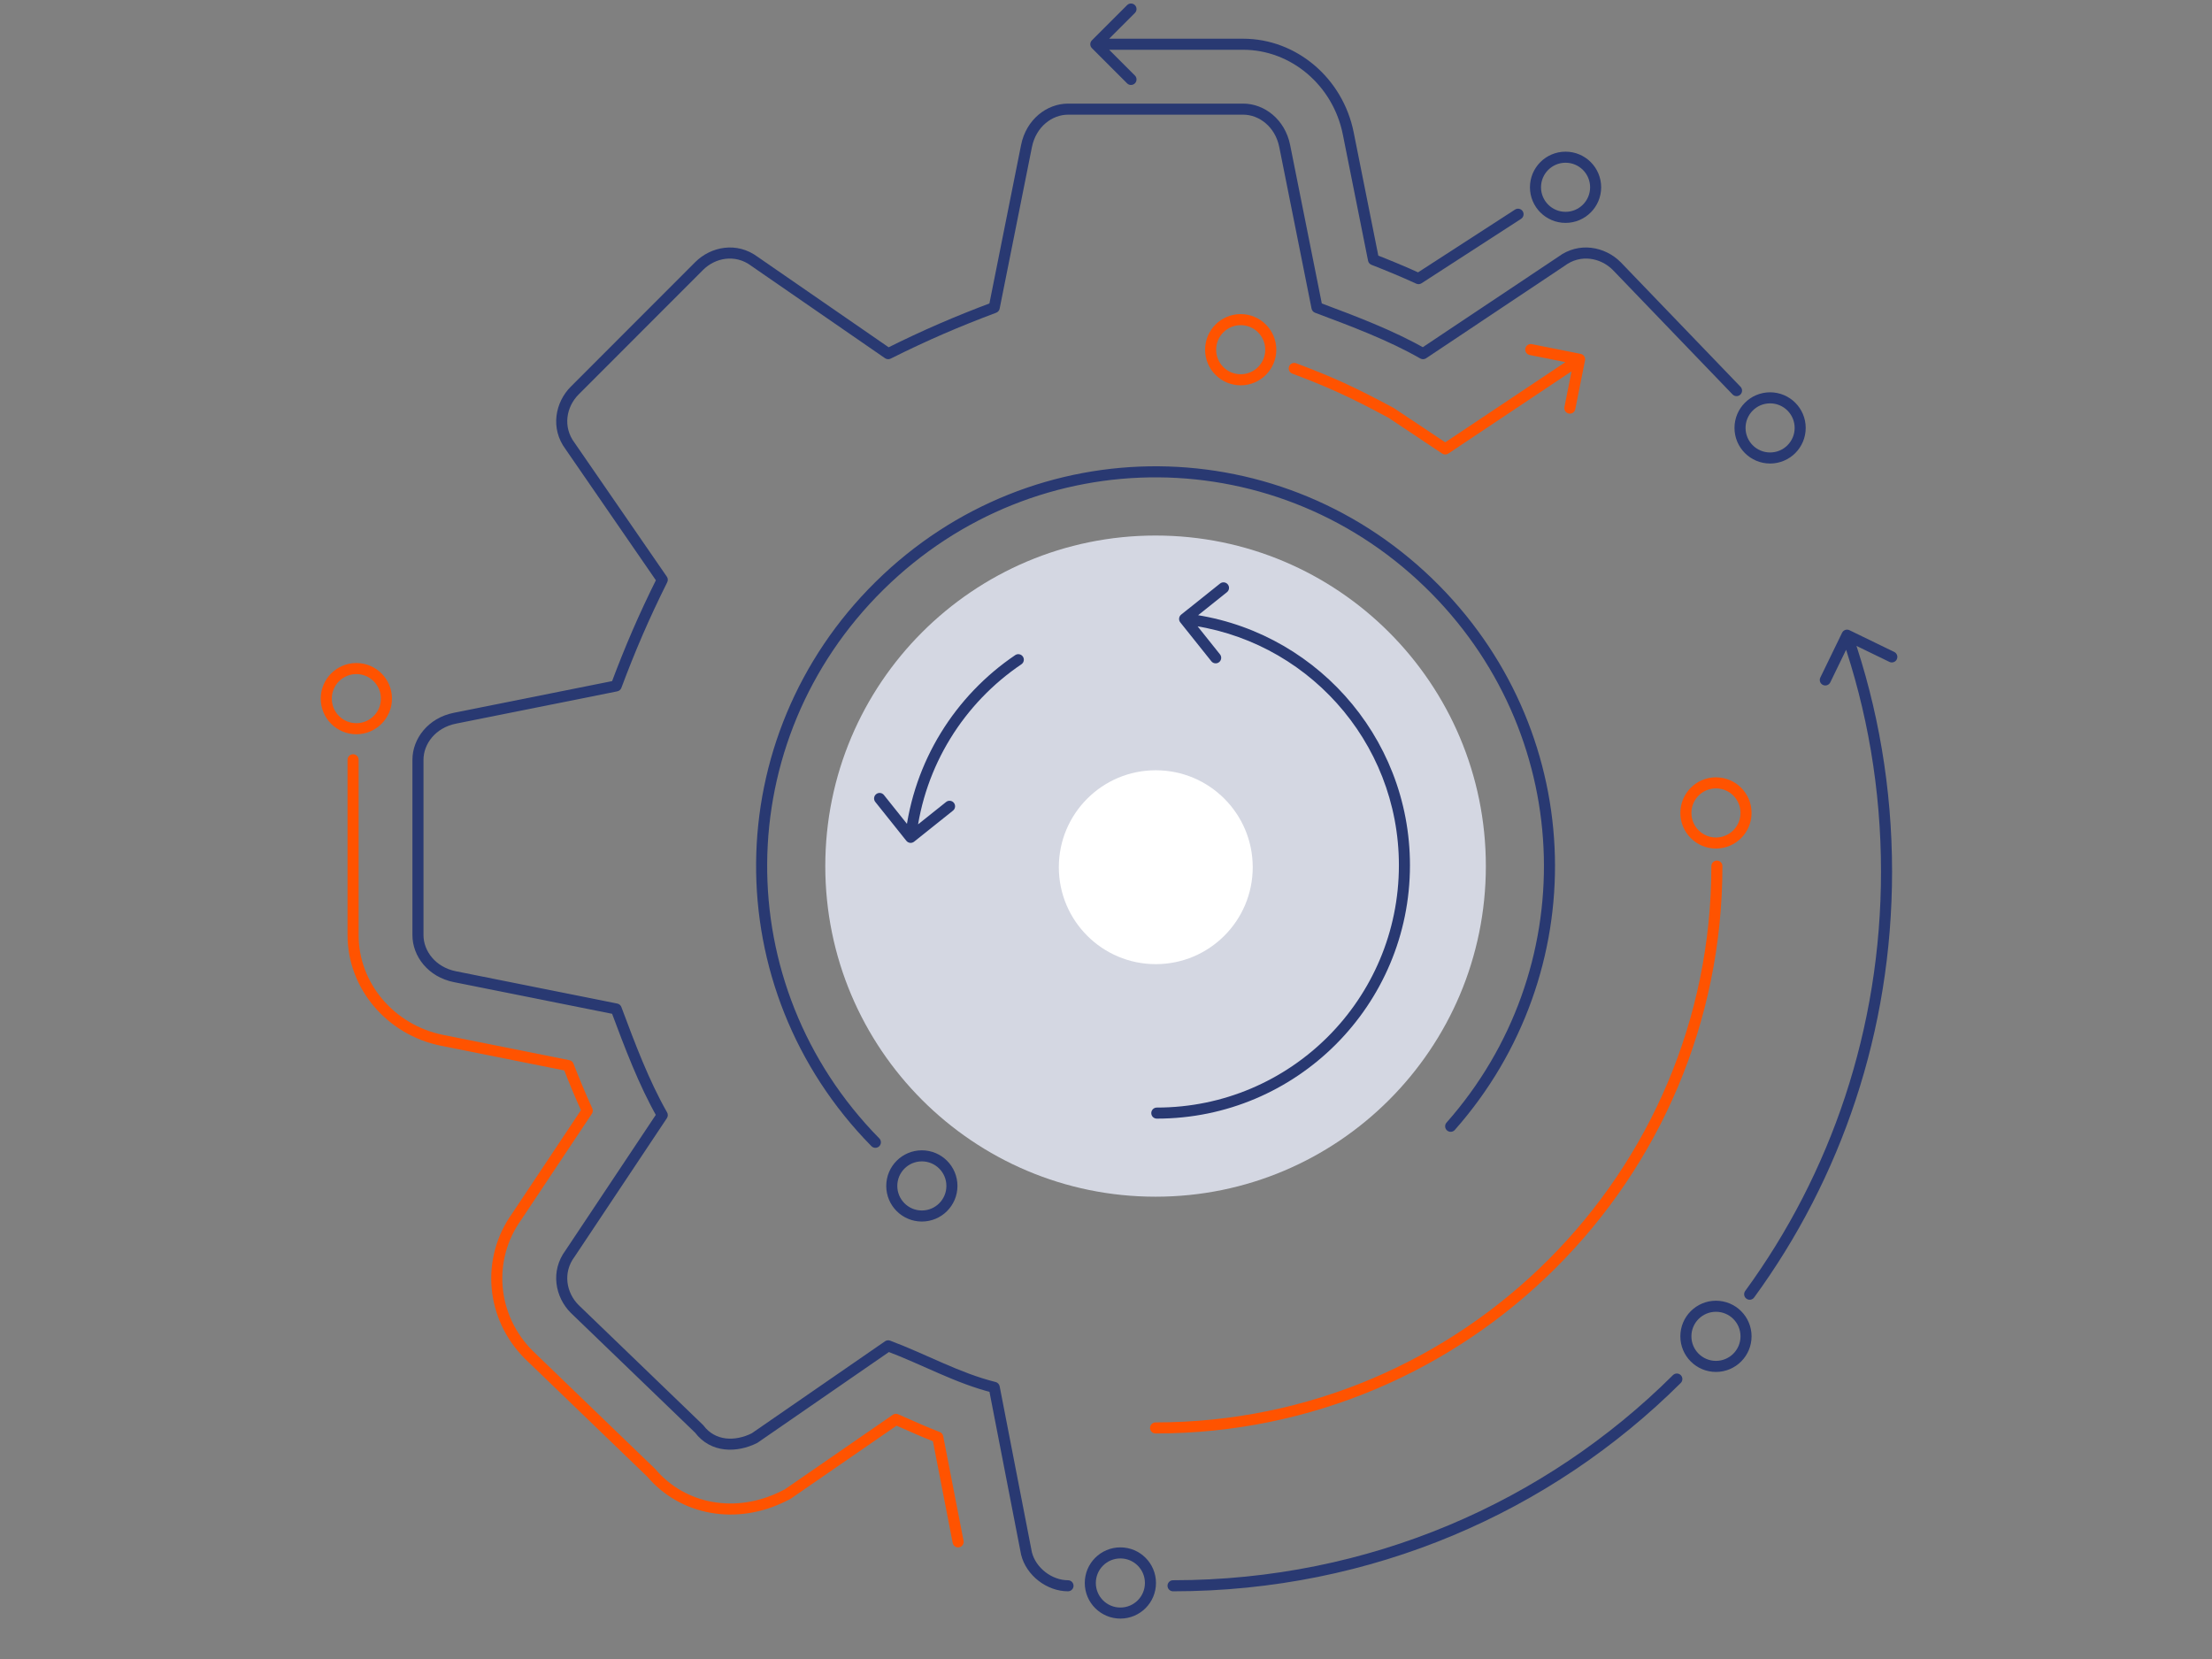 <svg width="400" height="300" viewBox="0 0 400 300" fill="none" xmlns="http://www.w3.org/2000/svg">
<rect x="0" y="0" width="400" height="300" fill="#808080" stroke="none"/>
<path d="M208.964 216.401C241.95 216.401 268.69 189.636 268.69 156.621C268.69 123.605 241.95 96.841 208.964 96.841C175.978 96.841 149.238 123.605 149.238 156.621C149.238 189.636 175.978 216.401 208.964 216.401Z" fill="#D4D7E2"/>
<path d="M209.002 174.349C218.684 174.349 226.533 166.5 226.533 156.818C226.533 147.136 218.684 139.287 209.002 139.287C199.32 139.287 191.471 147.136 191.471 156.818C191.471 166.5 199.32 174.349 209.002 174.349Z" fill="white"/>
<path d="M213.592 111.141C213.16 111.486 213.09 112.115 213.435 112.547L219.052 119.579C219.396 120.01 220.025 120.081 220.457 119.736C220.888 119.391 220.959 118.762 220.614 118.331L215.621 112.08L221.872 107.087C222.304 106.742 222.374 106.113 222.029 105.682C221.685 105.25 221.055 105.18 220.624 105.524L213.592 111.141ZM209.188 200.283C208.636 200.283 208.188 200.731 208.188 201.283C208.188 201.836 208.636 202.283 209.188 202.283V200.283ZM214.105 112.916C235.967 115.362 252.965 133.928 252.965 156.466H254.965C254.965 132.9 237.192 113.487 214.327 110.929L214.105 112.916ZM252.965 156.466C252.965 180.667 233.366 200.283 209.188 200.283V202.283C234.472 202.283 254.965 181.77 254.965 156.466H252.965Z" fill="#293972"/>
<path d="M163.897 152.044C164.241 152.475 164.871 152.546 165.302 152.201L172.334 146.584C172.766 146.24 172.836 145.61 172.492 145.179C172.147 144.747 171.518 144.677 171.086 145.022L164.835 150.014L159.843 143.764C159.498 143.332 158.869 143.262 158.437 143.606C158.006 143.951 157.935 144.58 158.28 145.012L163.897 152.044ZM184.702 120.123C185.16 119.814 185.28 119.192 184.971 118.735C184.661 118.277 184.04 118.157 183.582 118.466L184.702 120.123ZM165.672 151.531C167.134 138.464 174.334 127.133 184.702 120.123L183.582 118.466C172.745 125.794 165.214 137.641 163.684 151.309L165.672 151.531Z" fill="#293972"/>
<path d="M310.468 156.62C310.468 212.732 265.024 258.217 208.964 258.217" stroke="#FF5300" stroke-width="2" stroke-miterlimit="10" stroke-linecap="round" stroke-linejoin="round"/>
<path d="M158.295 206.562C130.574 178.386 130.918 133.653 159.061 105.907C187.204 78.16 231.903 78.505 259.625 106.673C286.16 133.639 286.981 175.772 262.328 203.666" stroke="#293972" stroke-width="2" stroke-miterlimit="10" stroke-linecap="round" stroke-linejoin="round"/>
<path d="M197.45 7.293C197.06 7.683 197.06 8.317 197.45 8.707L203.814 15.071C204.205 15.462 204.838 15.462 205.228 15.071C205.619 14.681 205.619 14.047 205.228 13.657L199.572 8L205.228 2.343C205.619 1.953 205.619 1.319 205.228 0.929C204.838 0.538 204.205 0.538 203.814 0.929L197.45 7.293ZM243.805 24.115L244.786 23.919L244.786 23.919L243.805 24.115ZM248.369 46.956L247.389 47.152C247.455 47.486 247.688 47.763 248.005 47.887L248.369 46.956ZM256.514 50.386L256.096 51.294C256.407 51.437 256.77 51.411 257.058 51.225L256.514 50.386ZM275.055 39.578C275.518 39.278 275.651 38.659 275.351 38.196C275.051 37.732 274.432 37.599 273.968 37.899L275.055 39.578ZM198.157 9H224.798V7H198.157V9ZM224.798 9C233.442 9 241.045 15.41 242.825 24.311L244.786 23.919C242.83 14.14 234.452 7 224.798 7V9ZM242.825 24.311L247.389 47.152L249.35 46.76L244.786 23.919L242.825 24.311ZM248.005 47.887C250.726 48.952 253.438 50.068 256.096 51.294L256.933 49.478C254.226 48.23 251.475 47.097 248.733 46.025L248.005 47.887ZM257.058 51.225L275.055 39.578L273.968 37.899L255.971 49.546L257.058 51.225Z" fill="#293972"/>
<path d="M173.259 278.816L169.579 259.89C167.311 259.011 165.156 258.055 163.035 257.114C162.691 256.959 162.354 256.811 162.017 256.664L142.42 270.193L141.682 270.558C133.151 274.831 123.489 273.074 117.774 266.341L95.627 244.99C88.795 238.152 87.911 227.681 93.472 219.95L106.195 200.848C104.959 198.163 103.836 195.429 102.768 192.695L79.948 188.127C70.616 186.258 63.847 178.26 63.847 169.102V137.392" stroke="#FF5300" stroke-width="2" stroke-miterlimit="10" stroke-linecap="round" stroke-linejoin="round"/>
<path d="M286.621 65.171C286.729 64.629 286.377 64.102 285.836 63.994L277.01 62.233C276.468 62.125 275.941 62.477 275.833 63.018C275.725 63.56 276.077 64.087 276.618 64.195L284.464 65.76L282.899 73.605C282.791 74.147 283.142 74.674 283.684 74.782C284.225 74.89 284.752 74.538 284.86 73.997L286.621 65.171ZM261.345 81.188L260.791 82.02C261.127 82.245 261.564 82.244 261.9 82.02L261.345 81.188ZM251.554 74.661L252.109 73.829C252.083 73.812 252.056 73.796 252.028 73.781L251.554 74.661ZM234.39 65.691C233.873 65.497 233.296 65.759 233.102 66.276C232.907 66.793 233.169 67.369 233.686 67.564L234.39 65.691ZM285.085 64.143L260.79 80.357L261.9 82.02L286.195 65.807L285.085 64.143ZM261.9 80.356L252.109 73.829L251 75.493L260.791 82.02L261.9 80.356ZM252.028 73.781C244.92 69.953 240.831 68.112 234.39 65.691L233.686 67.564C240.038 69.95 244.046 71.754 251.08 75.542L252.028 73.781Z" fill="#FF5300"/>
<path d="M334.442 113.961C333.945 113.719 333.347 113.927 333.106 114.424L329.175 122.52C328.934 123.017 329.141 123.615 329.638 123.856C330.134 124.097 330.733 123.89 330.974 123.393L334.468 116.197L341.665 119.691C342.161 119.932 342.76 119.725 343.001 119.228C343.242 118.731 343.035 118.133 342.538 117.891L334.442 113.961ZM212.123 285.758C211.571 285.758 211.123 286.205 211.123 286.758C211.123 287.31 211.571 287.758 212.123 287.758V285.758ZM193.13 287.758C193.682 287.758 194.13 287.31 194.13 286.758C194.13 286.205 193.682 285.758 193.13 285.758V287.758ZM185.624 280.917L184.642 281.108C184.646 281.125 184.649 281.143 184.654 281.16L185.624 280.917ZM179.789 250.88L180.77 250.689C180.696 250.308 180.408 250.004 180.031 249.91L179.789 250.88ZM160.613 243.367L160.965 242.431C160.658 242.315 160.314 242.358 160.045 242.544L160.613 243.367ZM136.437 260.058L136.884 260.953C136.926 260.932 136.967 260.908 137.005 260.881L136.437 260.058ZM126.431 258.393L127.231 257.792C127.199 257.75 127.164 257.71 127.125 257.673L126.431 258.393ZM103.92 236.697L103.212 237.404C103.217 237.409 103.221 237.413 103.226 237.417L103.92 236.697ZM103.084 226.682L103.885 227.282C103.896 227.267 103.906 227.252 103.917 227.237L103.084 226.682ZM119.761 201.649L120.593 202.203C120.803 201.888 120.817 201.482 120.629 201.153L119.761 201.649ZM111.426 182.455L112.363 182.105C112.241 181.781 111.961 181.543 111.622 181.475L111.426 182.455ZM82.251 176.615L82.055 177.596L82.055 177.596L82.251 176.615ZM82.251 129.879L82.055 128.899L82.055 128.899L82.251 129.879ZM111.426 124.039L111.622 125.019C111.961 124.951 112.241 124.713 112.363 124.389L111.426 124.039ZM119.761 104.845L120.655 105.292C120.818 104.966 120.791 104.578 120.584 104.278L119.761 104.845ZM103.084 80.648L103.908 80.081C103.9 80.07 103.893 80.059 103.885 80.049L103.084 80.648ZM103.92 70.633L104.627 71.34L104.627 71.34L103.92 70.633ZM126.431 48.102L125.724 47.395L125.724 47.395L126.431 48.102ZM136.437 47.265L135.837 48.065C135.848 48.073 135.858 48.081 135.869 48.088L136.437 47.265ZM160.613 63.957L160.045 64.779C160.345 64.987 160.734 65.014 161.06 64.851L160.613 63.957ZM179.789 55.614L180.14 56.551C180.464 56.429 180.702 56.149 180.769 55.81L179.789 55.614ZM185.624 26.413L184.643 26.217L184.643 26.217L185.624 26.413ZM232.318 26.413L233.298 26.217L233.298 26.217L232.318 26.413ZM238.153 55.614L237.172 55.81C237.24 56.149 237.478 56.429 237.802 56.551L238.153 55.614ZM257.329 63.957L256.832 64.825C257.161 65.013 257.569 64.999 257.884 64.788L257.329 63.957ZM282.34 47.265L282.895 48.097C282.91 48.087 282.925 48.076 282.94 48.065L282.34 47.265ZM292.346 48.102L293.066 47.408C293.062 47.404 293.058 47.399 293.053 47.395L292.346 48.102ZM313.301 71.326C313.684 71.725 314.317 71.737 314.715 71.354C315.113 70.971 315.125 70.338 314.742 69.94L313.301 71.326ZM315.589 233.446C315.264 233.892 315.361 234.517 315.807 234.843C316.253 235.169 316.879 235.071 317.205 234.625L315.589 233.446ZM303.934 250.085C304.325 249.695 304.327 249.062 303.938 248.67C303.548 248.279 302.915 248.277 302.523 248.667L303.934 250.085ZM333.06 115.188C337.651 128.443 340.146 142.719 340.146 157.618H342.146C342.146 142.494 339.613 127.998 334.95 114.533L333.06 115.188ZM193.13 285.758C190.242 285.758 187.315 283.556 186.594 280.675L184.654 281.16C185.603 284.955 189.348 287.758 193.13 287.758V285.758ZM186.605 280.727L180.77 250.689L178.807 251.07L184.642 281.108L186.605 280.727ZM180.031 249.91C176.778 249.097 173.712 247.873 170.599 246.522C167.506 245.18 164.331 243.697 160.965 242.431L160.261 244.303C163.565 245.546 166.643 246.986 169.803 248.357C172.942 249.719 176.129 250.997 179.547 251.85L180.031 249.91ZM160.045 242.544L135.869 259.235L137.005 260.881L161.181 244.19L160.045 242.544ZM135.99 259.164C132.897 260.709 129.33 260.589 127.231 257.792L125.631 258.993C128.532 262.859 133.307 262.739 136.884 260.953L135.99 259.164ZM127.125 257.673L104.614 235.977L103.226 237.417L125.737 259.113L127.125 257.673ZM104.627 235.99C102.42 233.781 101.731 230.159 103.885 227.282L102.284 226.083C99.439 229.883 100.42 234.609 103.212 237.404L104.627 235.99ZM103.917 227.237L120.593 202.203L118.929 201.094L102.252 226.128L103.917 227.237ZM120.629 201.153C117.341 195.395 114.868 188.797 112.363 182.105L110.49 182.806C112.983 189.466 115.51 196.222 118.892 202.145L120.629 201.153ZM111.622 181.475L82.447 175.635L82.055 177.596L111.23 183.436L111.622 181.475ZM82.448 175.635C78.718 174.887 76.581 171.938 76.581 169.102H74.581C74.581 172.943 77.442 176.671 82.055 177.596L82.448 175.635ZM76.581 169.102V137.392H74.581V169.102H76.581ZM76.581 137.392C76.581 134.556 78.718 131.607 82.448 130.86L82.055 128.899C77.442 129.823 74.581 133.551 74.581 137.392H76.581ZM82.447 130.86L111.622 125.019L111.23 123.058L82.055 128.899L82.447 130.86ZM112.363 124.389C114.851 117.743 117.337 111.935 120.655 105.292L118.866 104.398C115.514 111.109 113 116.982 110.49 123.688L112.363 124.389ZM120.584 104.278L103.908 80.081L102.261 81.216L118.937 105.413L120.584 104.278ZM103.885 80.049C101.731 77.172 102.42 73.549 104.627 71.34L103.212 69.926C100.42 72.721 99.439 77.448 102.284 81.247L103.885 80.049ZM104.627 71.34L127.139 48.808L125.724 47.395L103.212 69.926L104.627 71.34ZM127.139 48.808C129.346 46.599 132.964 45.91 135.837 48.065L137.037 46.465C133.24 43.617 128.516 44.6 125.724 47.395L127.139 48.808ZM135.869 48.088L160.045 64.779L161.181 63.134L137.005 46.442L135.869 48.088ZM161.06 64.851C167.697 61.53 173.499 59.041 180.14 56.551L179.438 54.678C172.737 57.191 166.87 59.707 160.165 63.062L161.06 64.851ZM180.769 55.81L186.604 26.609L184.643 26.217L178.808 55.419L180.769 55.81ZM186.604 26.609C187.352 22.875 190.298 20.737 193.13 20.737V18.737C189.291 18.737 185.567 21.602 184.643 26.217L186.604 26.609ZM193.13 20.737H224.812V18.737H193.13V20.737ZM224.812 20.737C227.643 20.737 230.59 22.875 231.337 26.609L233.298 26.217C232.375 21.602 228.651 18.737 224.812 18.737V20.737ZM231.337 26.609L237.172 55.81L239.133 55.419L233.298 26.217L231.337 26.609ZM237.802 56.551C244.488 59.059 251.08 61.534 256.832 64.825L257.825 63.089C251.908 59.703 245.158 57.174 238.504 54.678L237.802 56.551ZM257.884 64.788L282.895 48.097L281.785 46.433L256.774 63.125L257.884 64.788ZM282.94 48.065C285.813 45.91 289.431 46.599 291.638 48.808L293.053 47.395C290.261 44.6 285.537 43.617 281.74 46.465L282.94 48.065ZM291.625 48.795L313.301 71.326L314.742 69.94L293.066 47.408L291.625 48.795ZM340.146 157.618C340.146 186.084 331.05 212.268 315.589 233.446L317.205 234.625C332.91 213.112 342.146 186.517 342.146 157.618H340.146ZM302.523 248.667C279.432 271.635 247.544 285.758 212.123 285.758V287.758C248.088 287.758 280.478 273.415 303.934 250.085L302.523 248.667Z" fill="#293972"/>
<path d="M320.091 82.82C323.095 82.82 325.53 80.385 325.53 77.381C325.53 74.377 323.095 71.941 320.091 71.941C317.087 71.941 314.651 74.377 314.651 77.381C314.651 80.385 317.087 82.82 320.091 82.82Z" stroke="#293972" stroke-width="2" stroke-miterlimit="10" stroke-linecap="round" stroke-linejoin="round"/>
<path d="M166.7 219.893C169.704 219.893 172.139 217.458 172.139 214.454C172.139 211.449 169.704 209.014 166.7 209.014C163.696 209.014 161.261 211.449 161.261 214.454C161.261 217.458 163.696 219.893 166.7 219.893Z" stroke="#293972" stroke-width="2" stroke-miterlimit="10" stroke-linecap="round" stroke-linejoin="round"/>
<path d="M64.439 131.775C67.444 131.775 69.879 129.339 69.879 126.335C69.879 123.331 67.444 120.896 64.439 120.896C61.435 120.896 59 123.331 59 126.335C59 129.339 61.435 131.775 64.439 131.775Z" stroke="#FF5300" stroke-width="2" stroke-miterlimit="10" stroke-linecap="round" stroke-linejoin="round"/>
<path d="M310.3 152.444C313.304 152.444 315.739 150.009 315.739 147.005C315.739 144.001 313.304 141.565 310.3 141.565C307.296 141.565 304.86 144.001 304.86 147.005C304.86 150.009 307.296 152.444 310.3 152.444Z" stroke="#FF5300" stroke-width="2" stroke-miterlimit="10" stroke-linecap="round" stroke-linejoin="round"/>
<path d="M224.358 68.678C227.362 68.678 229.797 66.243 229.797 63.239C229.797 60.234 227.362 57.799 224.358 57.799C221.353 57.799 218.918 60.234 218.918 63.239C218.918 66.243 221.353 68.678 224.358 68.678Z" stroke="#FF5300" stroke-width="2" stroke-miterlimit="10" stroke-linecap="round" stroke-linejoin="round"/>
<path d="M202.6 291.693C205.604 291.693 208.039 289.257 208.039 286.253C208.039 283.249 205.604 280.814 202.6 280.814C199.596 280.814 197.161 283.249 197.161 286.253C197.161 289.257 199.596 291.693 202.6 291.693Z" stroke="#293972" stroke-width="2" stroke-miterlimit="10" stroke-linecap="round" stroke-linejoin="round"/>
<path d="M310.3 247.09C313.304 247.09 315.739 244.654 315.739 241.65C315.739 238.646 313.304 236.211 310.3 236.211C307.296 236.211 304.86 238.646 304.86 241.65C304.86 244.654 307.296 247.09 310.3 247.09Z" stroke="#293972" stroke-width="2" stroke-miterlimit="10" stroke-linecap="round" stroke-linejoin="round"/>
<path d="M283.103 39.305C286.107 39.305 288.542 36.87 288.542 33.866C288.542 30.862 286.107 28.426 283.103 28.426C280.099 28.426 277.664 30.862 277.664 33.866C277.664 36.87 280.099 39.305 283.103 39.305Z" stroke="#293972" stroke-width="2" stroke-miterlimit="10" stroke-linecap="round" stroke-linejoin="round"/>
</svg>
